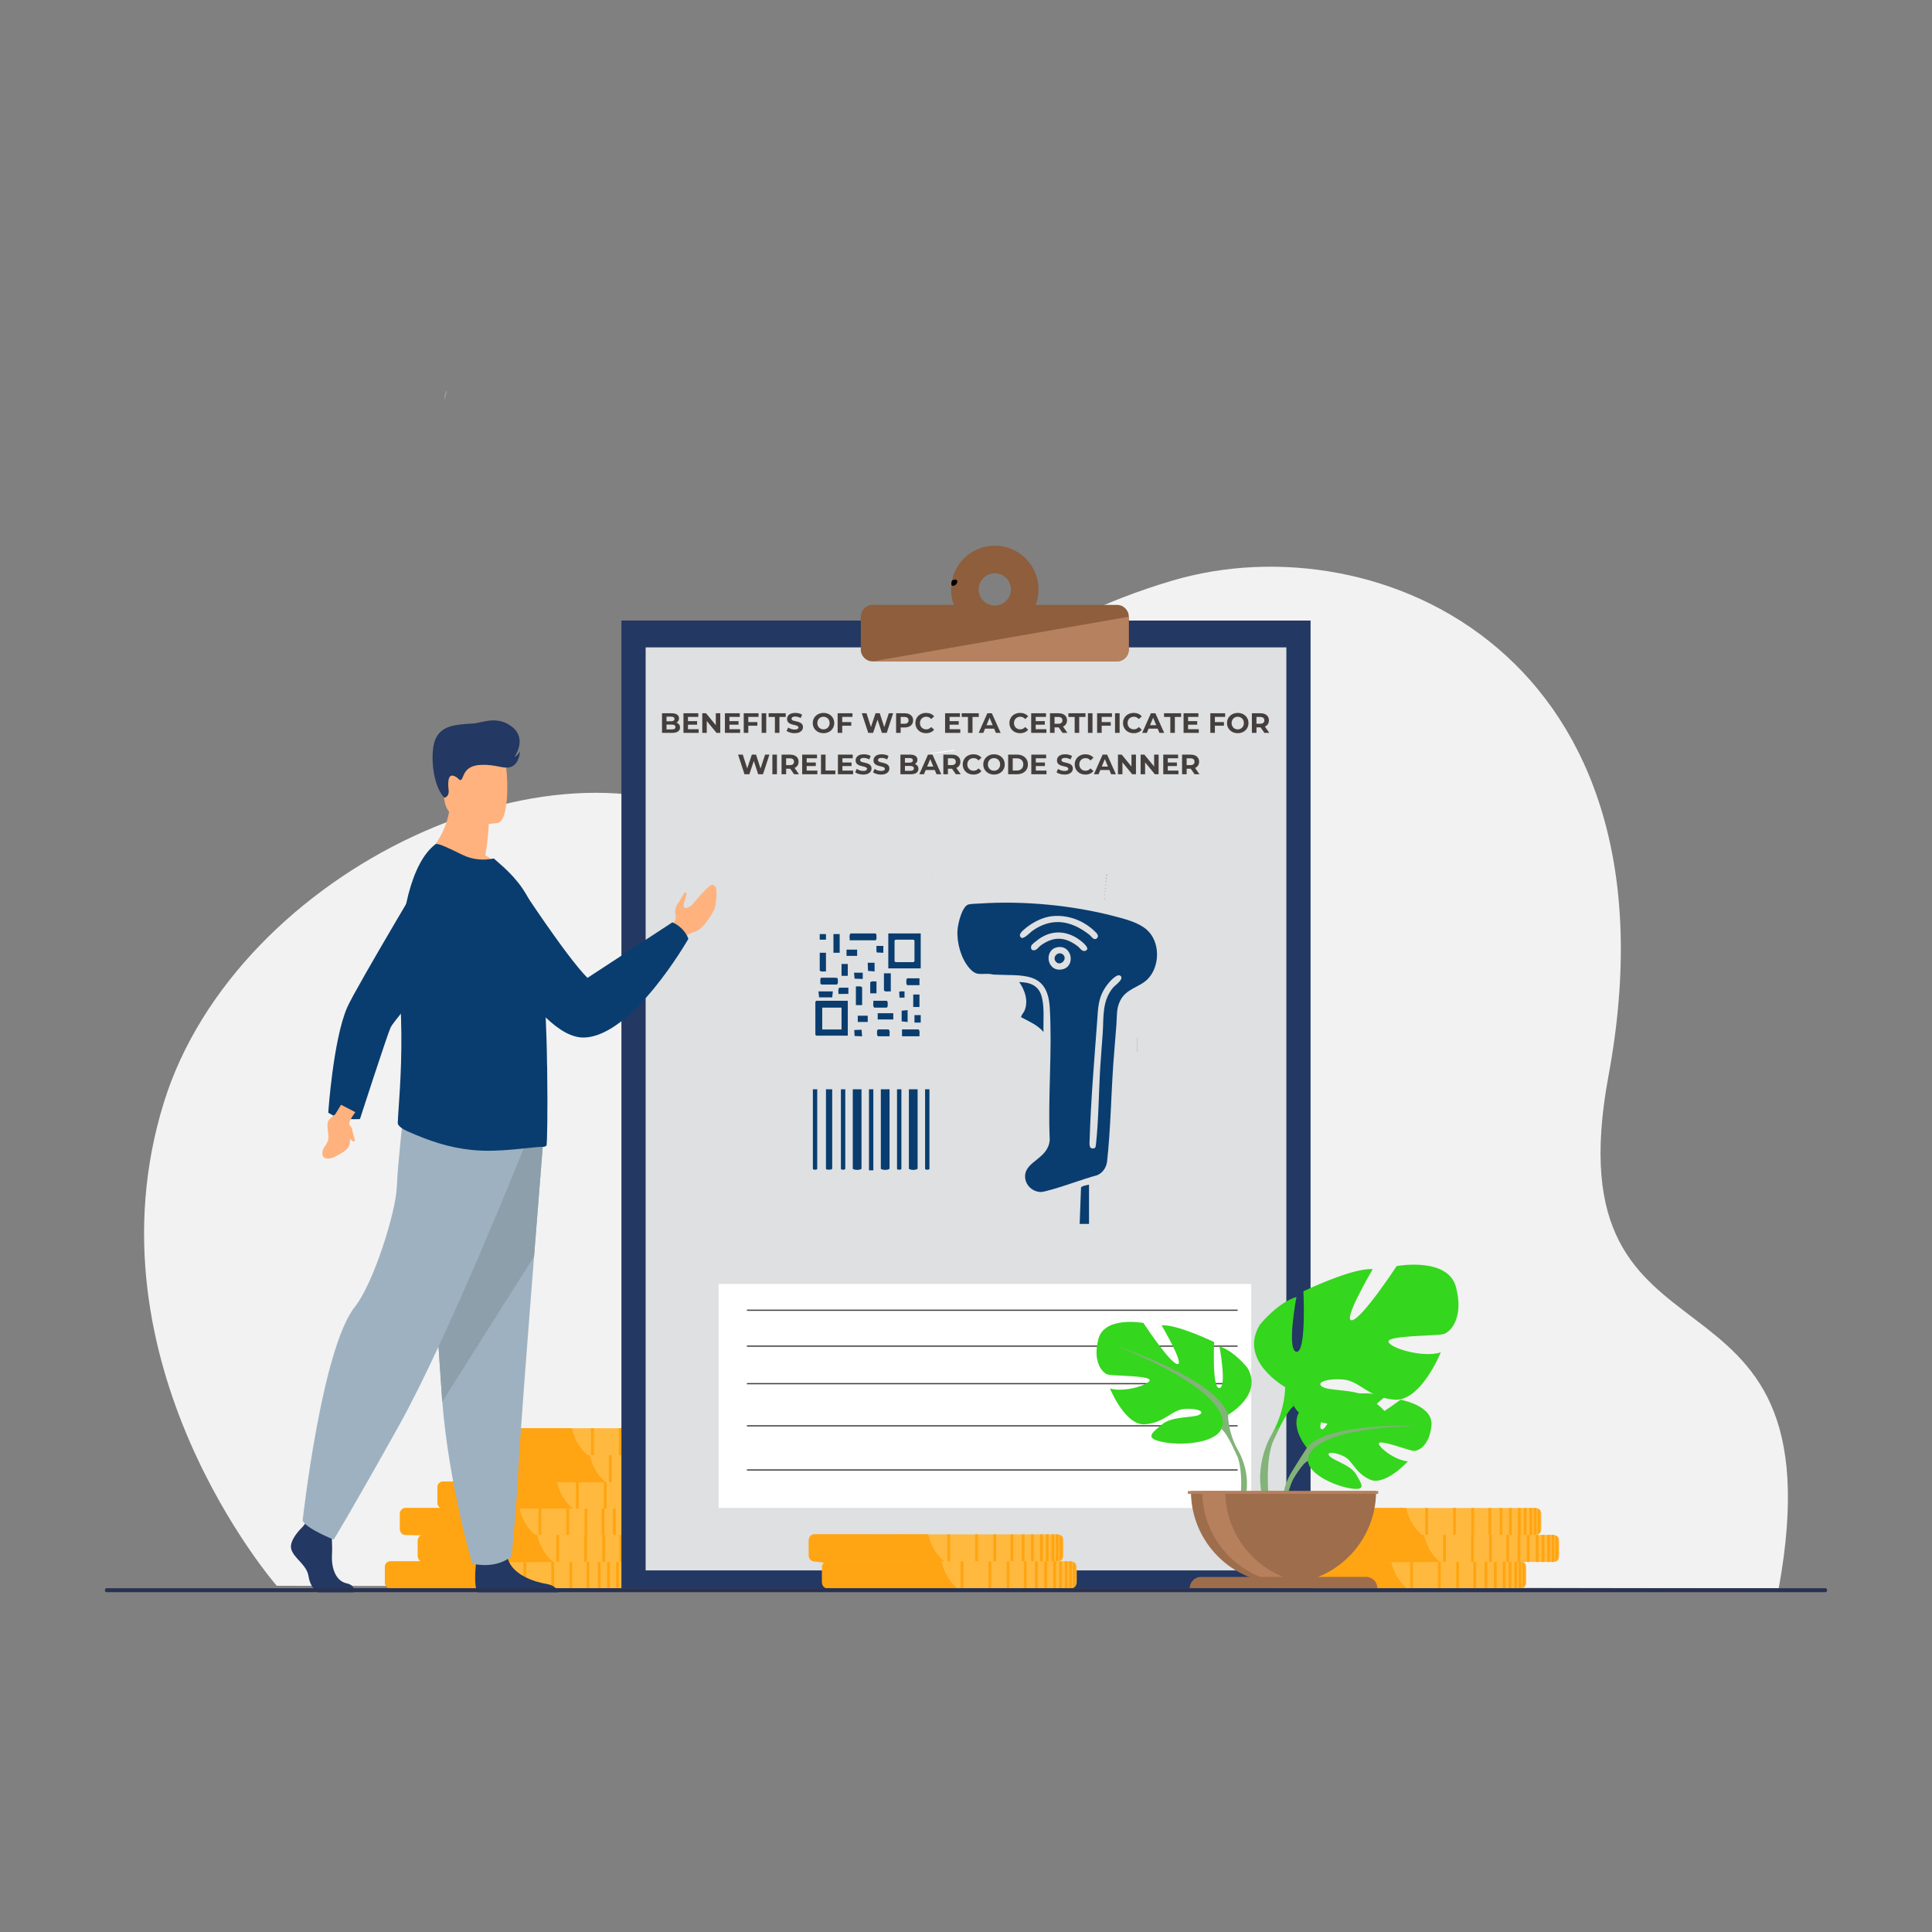 <?xml version="1.0" encoding="UTF-8"?>
<svg id="Layer_1" xmlns="http://www.w3.org/2000/svg" version="1.1" viewBox="0 0 2000 2000">
  <rect x="0" y="0" width="2000" height="2000" fill="#808080" stroke="none"/>
  <!-- Generator: Adobe Illustrator 29.7.1, SVG Export Plug-In . SVG Version: 2.1.1 Build 8)  -->
  <defs>
    <style>
      .st0 {
        fill: #ffb27d;
      }

      .st1 {
        fill: #ffb93e;
      }

      .st2 {
        fill: #dee0e2;
      }

      .st3 {
        fill: #9e6d4c;
      }

      .st4 {
        fill: #ffa412;
      }

      .st5 {
        fill: #283250;
      }

      .st6 {
        fill: #82b378;
      }

      .st7 {
        fill: #35d61e;
      }

      .st8 {
        fill: #8e5e3d;
      }

      .st9 {
        fill: #fff;
      }

      .st10 {
        fill: #b7805c;
      }

      .st11 {
        fill: #f2f2f2;
      }

      .st12 {
        fill: #8d9faa;
      }

      .st13 {
        fill: #9eb1c1;
      }

      .st14 {
        fill: #9da4a9;
      }

      .st15 {
        fill: #443f3d;
      }

      .st16 {
        fill: #093d6f;
      }

      .st17 {
        fill: #233862;
      }

      .st18 {
        fill: #b5815e;
      }
    </style>
  </defs>
  <path class="st11" d="M286.5,1641.61s-200.7-229.94-116.89-500.21c75.22-242.57,415.31-399.57,596.03-279.43,87.42,58.12,158.05-175.48,448.19-260.99,214.56-63.24,531.82,78.58,451.24,512.9-61.26,330.2,242.63,165.58,176.26,530.36l-1554.82-2.62Z"/>
  <path class="st1" d="M661.98,1622.36v15.78c0,1.26-.38,2.42-1.04,3.4-.69,1.02-1.69,1.83-2.86,2.28-.36.14-.73.25-1.11.31-.12.02-.24.04-.35.05-.09.01-.19.02-.28.03-.05,0-.09,0-.14,0-.1,0-.19,0-.29,0l-251.43-.04c-3.24,0-5.91-2.57-6.08-5.77,0-.1,0-.21,0-.31v-15.78c0-.1,0-.21,0-.31.16-3.2,2.84-5.77,6.08-5.77l251.43.04c.11,0,.21,0,.32,0,.26.01.5.04.75.09.38.07.76.17,1.11.31.18.07.36.15.53.24.11.05.21.11.31.17.01,0,.02.01.03.02.11.06.21.12.31.19.02.01.04.02.05.03.09.06.18.13.27.2.22.16.42.34.61.53.06.06.12.12.17.18.01,0,.02.02.03.03.04.04.07.07.1.11,0,0,.01.02.02.02.06.07.12.15.18.22.08.11.16.22.24.33.66.97,1.04,2.14,1.04,3.4Z"/>
  <path class="st4" d="M538.51,1644.21l-134.7-.02c-2.89,0-5.28-2.57-5.42-5.77,0-.1,0-.21,0-.31v-15.78c0-.1,0-.21,0-.31.15-3.2,2.53-5.77,5.42-5.77l118.16.02c.05.21.1.43.16.65,1.96,8.15,6.38,19.14,16.33,27.26.02.01.04.03.05.04Z"/>
  <rect class="st4" x="628.52" y="1616.28" width="2.86" height="27.95"/>
  <rect class="st4" x="618.85" y="1616.27" width="2.86" height="27.95"/>
  <rect class="st4" x="607.25" y="1616.27" width="2.86" height="27.95"/>
  <rect class="st4" x="589.47" y="1616.27" width="2.86" height="27.95"/>
  <rect class="st4" x="570.67" y="1616.27" width="2.86" height="27.95"/>
  <rect class="st4" x="541.85" y="1616.26" width="2.86" height="27.95"/>
  <rect class="st4" x="514.86" y="1616.26" width="2.86" height="27.95"/>
  <rect class="st4" x="490.76" y="1616.26" width="2.86" height="27.95"/>
  <rect class="st4" x="637.73" y="1616.28" width="2.86" height="27.95"/>
  <rect class="st4" x="643.81" y="1616.28" width="2.86" height="27.95"/>
  <rect class="st4" x="649.69" y="1616.28" width="2.86" height="27.95"/>
  <path class="st4" d="M656.97,1616.38v27.76c-.35.06-.71.1-1.08.1h-1.79v-27.95s1.79,0,1.79,0c.37,0,.72.03,1.07.1Z"/>
  <path class="st4" d="M660.93,1618.97v22.58c-.7,1.02-1.69,1.83-2.86,2.28v-27.13c1.17.45,2.17,1.25,2.86,2.28Z"/>
  <path class="st1" d="M677.6,1567.15v15.78c0,1.26-.39,2.42-1.05,3.4-.69,1.02-1.69,1.83-2.86,2.28-.36.14-.73.25-1.11.31-.12.02-.23.04-.35.05-.06,0-.13.01-.2.02-.06,0-.13,0-.2.01-.11,0-.22,6.1-.32,6.1l-251.43-6.13c-3.24,0-5.91-2.57-6.07-5.77,0-.1,0-.21,0-.31v-15.78c0-.1,0-.21,0-.31.17-3.2,2.84-5.77,6.08-5.77l251.43.04c.37,0,.72.03,1.07.1.38.07.76.17,1.11.31,1.17.45,2.16,1.26,2.85,2.28.66.97,1.04,2.14,1.04,3.4Z"/>
  <rect class="st4" x="644.15" y="1561.06" width="2.86" height="27.95"/>
  <rect class="st4" x="634.48" y="1561.06" width="2.86" height="27.95"/>
  <rect class="st4" x="622.88" y="1561.06" width="2.86" height="27.95"/>
  <rect class="st4" x="605.1" y="1561.06" width="2.86" height="27.95"/>
  <rect class="st4" x="586.29" y="1561.05" width="2.86" height="27.95"/>
  <rect class="st4" x="557.47" y="1561.05" width="2.86" height="27.95"/>
  <rect class="st4" x="530.48" y="1561.05" width="2.86" height="27.95"/>
  <rect class="st4" x="506.39" y="1561.04" width="2.86" height="27.95"/>
  <rect class="st4" x="653.35" y="1561.06" width="2.86" height="27.95"/>
  <rect class="st4" x="659.44" y="1561.06" width="2.86" height="27.95"/>
  <rect class="st4" x="665.31" y="1561.07" width="2.86" height="27.95"/>
  <path class="st4" d="M672.59,1561.16v27.76c-.35.07-.71.1-1.08.1h-1.79v-27.95h1.79c.37,0,.72.03,1.07.1Z"/>
  <path class="st4" d="M676.56,1563.75v22.58c-.7,1.02-1.69,1.83-2.86,2.28v-27.13c1.17.45,2.17,1.25,2.86,2.28Z"/>
  <path class="st1" d="M696.08,1595.06v15.78c0,1.26-.39,2.42-1.05,3.4-.69,1.02-1.69,1.83-2.86,2.28-.36.14-.73.24-1.11.31-.35.06-.71.1-1.07.1l-251.43-.04c-.98,0-1.9-.23-2.72-.65-1.83-.92-3.14-2.74-3.34-4.88,0-.08-.01-.16-.02-.25,0-.1,0-.21,0-.31v-15.79c0-.11,0-.21,0-.31.15-2.96,2.45-5.38,5.36-5.73.23-.03.47-.04.72-.04l251.43.04c.37,0,.72.03,1.07.1.38.07.76.17,1.11.31,1.17.45,2.16,1.25,2.86,2.28.66.97,1.04,2.14,1.04,3.4Z"/>
  <path class="st4" d="M572.62,1616.91l-134.7-.02c-.87,0-1.69-.23-2.43-.65-1.64-.92-2.8-2.75-2.98-4.88,0-.08-.01-.16-.02-.25,0-.1,0-.21,0-.31v-15.79c0-.11,0-.21,0-.31.14-2.96,2.19-5.38,4.78-5.73.21-.03.42-.04.64-.04l118.16.02s0,.03.01.04c1.84,8.01,6.07,19,15.75,27.26.25.22.51.43.77.65Z"/>
  <rect class="st4" x="662.63" y="1588.97" width="2.86" height="27.95"/>
  <rect class="st4" x="652.96" y="1588.97" width="2.86" height="27.95"/>
  <rect class="st4" x="641.36" y="1588.97" width="2.86" height="27.95"/>
  <rect class="st4" x="623.58" y="1588.97" width="2.86" height="27.95"/>
  <rect class="st4" x="604.77" y="1588.96" width="2.86" height="27.95"/>
  <rect class="st4" x="575.95" y="1588.96" width="2.86" height="27.95"/>
  <rect class="st4" x="548.96" y="1588.96" width="2.86" height="27.95"/>
  <rect class="st4" x="524.87" y="1588.95" width="2.86" height="27.95"/>
  <rect class="st4" x="671.84" y="1588.97" width="2.86" height="27.95"/>
  <rect class="st4" x="677.92" y="1588.97" width="2.86" height="27.95"/>
  <rect class="st4" x="683.79" y="1588.98" width="2.86" height="27.95"/>
  <path class="st4" d="M691.07,1589.07v27.76c-.35.06-.71.1-1.08.1h-1.79s0-27.95,0-27.95h1.79c.37,0,.72.03,1.07.1Z"/>
  <path class="st4" d="M695.04,1591.66v22.58c-.7,1.02-1.69,1.83-2.86,2.28v-27.13c1.17.45,2.17,1.25,2.86,2.28Z"/>
  <path class="st4" d="M554.13,1589l6.42,27.93-120.98-.04-1.72-27.91h-18.42c-2.89,0-5.28-2.57-5.42-5.77,0-.1,0-.21,0-.31v-15.78c0-.1,0-.21,0-.31.15-3.2,2.53-5.77,5.42-5.77l118.16.02c1.88,8.22,6.27,19.57,16.48,27.91.02.01.04.03.05.04Z"/>
  <path class="st1" d="M716.39,1539.8v15.78c0,1.26-.39,2.42-1.04,3.4-.69,1.02-1.69,1.83-2.86,2.28-.36.14-.73.25-1.11.31-.12.02-.24.04-.35.05-.09.01-.19.02-.28.03-.05,0-.09,0-.14.01-.1,0-.19,0-.3,0l-251.43-.04c-3.24,0-5.91-2.57-6.08-5.77,0-.1,0-.21,0-.31v-15.79c0-.1,0-.21.01-.31.16-3.2,2.84-5.77,6.08-5.77l251.43.04c.11,0,.21,0,.32,0,.26.01.5.04.75.09.38.07.76.17,1.11.31.18.07.36.15.53.24.11.05.21.11.31.17,0,0,.02.01.03.02.11.06.2.12.31.19.02.01.04.02.05.03.09.06.18.13.27.2.22.16.42.34.61.53.06.06.12.12.17.18.01.01.02.02.03.03.04.04.07.07.1.11,0,0,.01.02.02.02.06.07.12.15.18.22.08.11.16.22.24.33.66.97,1.04,2.14,1.04,3.4Z"/>
  <path class="st4" d="M592.92,1561.65l-134.7-.02c-2.89,0-5.28-2.57-5.42-5.77,0-.1,0-.21,0-.31v-15.79c0-.1,0-.21.01-.31.15-3.2,2.53-5.77,5.42-5.77l118.16.02c.05.21.1.43.16.65,1.96,8.15,6.38,19.14,16.33,27.26.02.01.04.03.05.04Z"/>
  <rect class="st4" x="682.94" y="1533.72" width="2.86" height="27.95"/>
  <rect class="st4" x="673.26" y="1533.72" width="2.86" height="27.95"/>
  <rect class="st4" x="661.66" y="1533.71" width="2.86" height="27.95"/>
  <rect class="st4" x="643.88" y="1533.71" width="2.86" height="27.95"/>
  <rect class="st4" x="625.08" y="1533.71" width="2.86" height="27.95"/>
  <rect class="st4" x="596.26" y="1533.7" width="2.86" height="27.95"/>
  <rect class="st4" x="569.27" y="1533.7" width="2.86" height="27.95"/>
  <rect class="st4" x="545.17" y="1533.7" width="2.86" height="27.95"/>
  <rect class="st4" x="692.14" y="1533.72" width="2.86" height="27.95"/>
  <rect class="st4" x="698.23" y="1533.72" width="2.86" height="27.95"/>
  <rect class="st4" x="704.1" y="1533.72" width="2.86" height="27.95"/>
  <path class="st4" d="M711.38,1533.82v27.76c-.35.06-.71.1-1.08.1h-1.79v-27.95s1.79,0,1.79,0c.37,0,.72.03,1.07.1Z"/>
  <path class="st4" d="M715.35,1536.41v22.58c-.7,1.02-1.69,1.83-2.86,2.28v-27.13c1.17.45,2.17,1.26,2.86,2.28Z"/>
  <path class="st1" d="M732.01,1484.59v15.78c0,1.26-.39,2.43-1.05,3.4-.69,1.02-1.69,1.83-2.86,2.28-.36.14-.73.24-1.11.31-.12.02-.23.04-.35.05-.06,0-.13.01-.2.02-.06,0-.13,0-.2.01-.11,0-.21,6.1-.32,6.1l-251.43-6.13c-3.24,0-5.91-2.57-6.08-5.77,0-.1,0-.21,0-.31v-15.79c0-.1,0-.21,0-.31.17-3.2,2.84-5.77,6.08-5.77l251.43.04c.37,0,.72.03,1.07.1.38.07.76.17,1.11.31,1.17.45,2.16,1.26,2.85,2.28.66.97,1.04,2.14,1.04,3.4Z"/>
  <rect class="st4" x="698.56" y="1478.5" width="2.86" height="27.95"/>
  <rect class="st4" x="688.89" y="1478.5" width="2.86" height="27.95"/>
  <rect class="st4" x="677.29" y="1478.5" width="2.86" height="27.95"/>
  <rect class="st4" x="659.51" y="1478.5" width="2.86" height="27.95"/>
  <rect class="st4" x="640.71" y="1478.49" width="2.86" height="27.95"/>
  <rect class="st4" x="611.88" y="1478.49" width="2.86" height="27.95"/>
  <rect class="st4" x="584.9" y="1478.49" width="2.86" height="27.95"/>
  <rect class="st4" x="560.8" y="1478.48" width="2.86" height="27.95"/>
  <rect class="st4" x="707.77" y="1478.5" width="2.86" height="27.95"/>
  <rect class="st4" x="713.85" y="1478.51" width="2.86" height="27.95"/>
  <rect class="st4" x="719.72" y="1478.51" width="2.86" height="27.95"/>
  <path class="st4" d="M727,1478.6v27.76c-.35.06-.71.1-1.08.1h-1.79v-27.95h1.79c.37,0,.72.03,1.07.1Z"/>
  <path class="st4" d="M730.97,1481.19v22.58c-.7,1.02-1.69,1.83-2.86,2.28v-27.13c1.17.45,2.17,1.25,2.86,2.28Z"/>
  <path class="st1" d="M750.49,1512.5v15.78c0,1.26-.39,2.43-1.05,3.4-.69,1.02-1.69,1.83-2.86,2.28-.36.14-.73.25-1.11.31-.35.06-.71.1-1.07.1l-251.43-.04c-.98,0-1.9-.23-2.72-.65-1.83-.92-3.14-2.74-3.34-4.88,0-.08-.01-.16-.02-.25,0-.1,0-.21,0-.31v-15.79c0-.1,0-.21,0-.31.15-2.96,2.45-5.38,5.36-5.73.23-.03.47-.04.72-.04l251.43.04c.37,0,.72.03,1.07.1.38.07.76.17,1.11.31,1.17.45,2.16,1.26,2.86,2.28.66.97,1.04,2.14,1.04,3.4Z"/>
  <path class="st4" d="M627.03,1534.35l-134.7-.02c-.87,0-1.69-.23-2.42-.65-1.64-.92-2.8-2.75-2.98-4.88,0-.08-.01-.16-.02-.25,0-.1,0-.21,0-.31v-15.79c0-.1,0-.21,0-.31.14-2.96,2.19-5.38,4.78-5.73.21-.03.42-.04.64-.04l118.16.02s0,.03.01.04c1.84,8.01,6.07,19,15.75,27.26.25.22.51.43.77.65Z"/>
  <rect class="st4" x="717.04" y="1506.41" width="2.86" height="27.95"/>
  <rect class="st4" x="707.37" y="1506.41" width="2.86" height="27.95"/>
  <rect class="st4" x="695.77" y="1506.41" width="2.86" height="27.95"/>
  <rect class="st4" x="677.99" y="1506.41" width="2.86" height="27.95"/>
  <rect class="st4" x="659.19" y="1506.4" width="2.86" height="27.95"/>
  <rect class="st4" x="630.36" y="1506.4" width="2.86" height="27.95"/>
  <rect class="st4" x="603.38" y="1506.4" width="2.86" height="27.95"/>
  <rect class="st4" x="579.28" y="1506.39" width="2.86" height="27.95"/>
  <rect class="st4" x="726.25" y="1506.41" width="2.86" height="27.95"/>
  <rect class="st4" x="732.33" y="1506.42" width="2.86" height="27.95"/>
  <rect class="st4" x="738.21" y="1506.42" width="2.86" height="27.95"/>
  <path class="st4" d="M745.48,1506.51v27.76c-.35.06-.71.1-1.08.1h-1.79s0-27.95,0-27.95h1.79c.37,0,.72.03,1.07.1Z"/>
  <path class="st4" d="M749.45,1509.1v22.58c-.7,1.02-1.69,1.83-2.86,2.28v-27.13c1.17.45,2.17,1.25,2.86,2.28Z"/>
  <path class="st4" d="M608.55,1506.44l6.42,27.93-120.98-.04-1.72-27.91h-18.42c-2.89,0-5.28-2.57-5.42-5.77,0-.1,0-.21,0-.31v-15.79c0-.1,0-.21,0-.31.15-3.2,2.53-5.77,5.43-5.77l118.16.02c1.88,8.22,6.27,19.57,16.48,27.91.02.01.04.03.05.04Z"/>
  <path class="st1" d="M1579.95,1622.36v15.78c0,1.26-.39,2.42-1.04,3.4-.69,1.02-1.69,1.83-2.86,2.28-.36.14-.73.25-1.11.31-.12.02-.24.04-.35.05-.09.01-.19.02-.28.03-.05,0-.09,0-.14,0-.1,0-.19,0-.3,0l-251.43-.04c-3.24,0-5.91-2.57-6.08-5.77,0-.1,0-.21,0-.31v-15.78c0-.1,0-.21,0-.31.16-3.2,2.84-5.77,6.08-5.77l251.43.04c.11,0,.21,0,.32,0,.26.01.5.04.75.09.38.07.76.17,1.11.31.18.07.36.15.53.24.11.05.21.11.31.17,0,0,.02.01.03.02.11.06.2.12.31.19.02.01.04.02.05.03.09.06.18.13.27.2.22.16.42.34.61.53.06.06.12.12.17.18.01,0,.02.02.03.03.04.04.07.07.11.11,0,0,.01.02.02.02.06.07.12.15.18.22.08.11.16.22.24.33.66.97,1.04,2.14,1.04,3.4Z"/>
  <path class="st4" d="M1456.48,1644.21l-134.7-.02c-2.89,0-5.28-2.57-5.42-5.77,0-.1,0-.21,0-.31v-15.78c0-.1,0-.21,0-.31.15-3.2,2.53-5.77,5.42-5.77l118.16.02c.05.21.1.43.16.65,1.96,8.15,6.38,19.14,16.33,27.26.02.01.04.03.05.04Z"/>
  <rect class="st4" x="1546.5" y="1616.28" width="2.86" height="27.95"/>
  <rect class="st4" x="1536.82" y="1616.27" width="2.86" height="27.95"/>
  <rect class="st4" x="1525.22" y="1616.27" width="2.86" height="27.95"/>
  <rect class="st4" x="1507.44" y="1616.27" width="2.86" height="27.95"/>
  <rect class="st4" x="1488.64" y="1616.27" width="2.86" height="27.95"/>
  <rect class="st4" x="1459.82" y="1616.26" width="2.86" height="27.95"/>
  <rect class="st4" x="1432.83" y="1616.26" width="2.86" height="27.95"/>
  <rect class="st4" x="1408.73" y="1616.26" width="2.86" height="27.95"/>
  <rect class="st4" x="1555.7" y="1616.28" width="2.86" height="27.95"/>
  <rect class="st4" x="1561.79" y="1616.28" width="2.86" height="27.95"/>
  <rect class="st4" x="1567.66" y="1616.28" width="2.86" height="27.95"/>
  <path class="st4" d="M1574.94,1616.38v27.76c-.35.06-.71.1-1.08.1h-1.78v-27.95s1.79,0,1.79,0c.37,0,.72.03,1.07.1Z"/>
  <path class="st4" d="M1578.91,1618.97v22.58c-.7,1.02-1.69,1.83-2.86,2.28v-27.13c1.17.45,2.17,1.25,2.86,2.28Z"/>
  <path class="st1" d="M1595.57,1567.15v15.78c0,1.26-.39,2.42-1.05,3.4-.69,1.02-1.69,1.83-2.86,2.28-.36.14-.73.25-1.11.31-.12.02-.23.04-.35.05-.06,0-.13.01-.2.02-.06,0-.13,0-.2.01-.11,0-.21,6.1-.32,6.1l-251.42-6.13c-3.24,0-5.91-2.57-6.08-5.77,0-.1,0-.21,0-.31v-15.78c0-.1,0-.21,0-.31.17-3.2,2.84-5.77,6.08-5.77l251.43.04c.37,0,.72.03,1.07.1.38.07.76.17,1.11.31,1.17.45,2.16,1.26,2.85,2.28.66.97,1.04,2.14,1.04,3.4Z"/>
  <rect class="st4" x="1562.12" y="1561.06" width="2.86" height="27.95"/>
  <rect class="st4" x="1552.45" y="1561.06" width="2.86" height="27.95"/>
  <rect class="st4" x="1540.85" y="1561.06" width="2.86" height="27.95"/>
  <rect class="st4" x="1523.07" y="1561.06" width="2.86" height="27.95"/>
  <rect class="st4" x="1504.27" y="1561.05" width="2.86" height="27.95"/>
  <rect class="st4" x="1475.44" y="1561.05" width="2.86" height="27.95"/>
  <rect class="st4" x="1448.45" y="1561.05" width="2.86" height="27.95"/>
  <rect class="st4" x="1424.36" y="1561.04" width="2.86" height="27.95"/>
  <rect class="st4" x="1571.33" y="1561.06" width="2.86" height="27.95"/>
  <rect class="st4" x="1577.41" y="1561.06" width="2.86" height="27.95"/>
  <rect class="st4" x="1583.28" y="1561.07" width="2.86" height="27.95"/>
  <path class="st4" d="M1590.56,1561.16v27.76c-.35.07-.71.1-1.08.1h-1.78v-27.95h1.79c.37,0,.72.03,1.07.1Z"/>
  <path class="st4" d="M1594.53,1563.75v22.58c-.7,1.02-1.69,1.83-2.86,2.28v-27.13c1.17.45,2.17,1.25,2.86,2.28Z"/>
  <path class="st1" d="M1614.05,1595.06v15.78c0,1.26-.39,2.42-1.05,3.4-.69,1.02-1.69,1.83-2.86,2.28-.36.14-.73.24-1.11.31-.35.06-.71.1-1.07.1l-251.43-.04c-.98,0-1.9-.23-2.72-.65-1.83-.92-3.14-2.74-3.34-4.88,0-.08-.01-.16-.02-.25,0-.1,0-.21,0-.31v-15.79c0-.11,0-.21,0-.31.15-2.96,2.45-5.38,5.36-5.73.24-.03.47-.04.72-.04l251.43.04c.37,0,.72.03,1.07.1.38.07.76.17,1.11.31,1.17.45,2.16,1.25,2.86,2.28.66.97,1.04,2.14,1.04,3.4Z"/>
  <path class="st4" d="M1490.59,1616.91l-134.7-.02c-.87,0-1.69-.23-2.43-.65-1.64-.92-2.8-2.75-2.98-4.88,0-.08-.01-.16-.02-.25,0-.1,0-.21,0-.31v-15.79c0-.11,0-.21,0-.31.14-2.96,2.19-5.38,4.78-5.73.21-.03.42-.04.64-.04l118.16.02s0,.03.01.04c1.84,8.01,6.07,19,15.75,27.26.25.22.51.43.77.65Z"/>
  <rect class="st4" x="1580.6" y="1588.97" width="2.86" height="27.95"/>
  <rect class="st4" x="1570.93" y="1588.97" width="2.86" height="27.95"/>
  <rect class="st4" x="1559.33" y="1588.97" width="2.86" height="27.95"/>
  <rect class="st4" x="1541.55" y="1588.97" width="2.86" height="27.95"/>
  <rect class="st4" x="1522.75" y="1588.96" width="2.86" height="27.95"/>
  <rect class="st4" x="1493.92" y="1588.96" width="2.86" height="27.95"/>
  <rect class="st4" x="1466.94" y="1588.96" width="2.86" height="27.95"/>
  <rect class="st4" x="1442.84" y="1588.95" width="2.86" height="27.95"/>
  <rect class="st4" x="1589.81" y="1588.97" width="2.86" height="27.95"/>
  <rect class="st4" x="1595.89" y="1588.97" width="2.86" height="27.95"/>
  <rect class="st4" x="1601.76" y="1588.98" width="2.86" height="27.95"/>
  <path class="st4" d="M1609.04,1589.07v27.76c-.35.06-.71.1-1.08.1h-1.79s0-27.95,0-27.95h1.79c.37,0,.72.03,1.07.1Z"/>
  <path class="st4" d="M1613.01,1591.66v22.58c-.7,1.02-1.69,1.83-2.86,2.28v-27.13c1.17.45,2.17,1.25,2.86,2.28Z"/>
  <path class="st4" d="M1472.11,1589l6.42,27.93-120.98-.04-1.72-27.91h-18.42c-2.89,0-5.28-2.57-5.42-5.77,0-.1,0-.21,0-.31v-15.78c0-.1,0-.21,0-.31.15-3.2,2.53-5.77,5.43-5.77l118.16.02c1.88,8.22,6.27,19.57,16.48,27.91.02.01.04.03.05.04Z"/>
  <rect class="st17" x="643.3" y="642.41" width="713.4" height="1001.82"/>
  <rect class="st2" x="668.37" y="670.15" width="663.27" height="955.53"/>
  <rect class="st9" x="743.93" y="1329.13" width="551.37" height="231.89"/>
  <rect class="st15" x="773.21" y="1392.88" width="507.97" height="1.27"/>
  <rect class="st15" x="773.21" y="1431.73" width="507.97" height="1.27"/>
  <rect class="st15" x="773.21" y="1475.36" width="507.97" height="1.27"/>
  <rect class="st15" x="773.21" y="1521.06" width="507.97" height="1.27"/>
  <path class="st8" d="M1156.26,626.17h-84.12c1.89-4.98,2.92-10.38,2.92-16.02,0-25-20.26-45.26-45.26-45.26s-45.26,20.26-45.26,45.26c0,5.64,1.04,11.04,2.93,16.02h-84.12c-6.77,0-12.26,5.49-12.26,12.26v33.98c0,6.77,5.49,12.26,12.26,12.26h252.91c6.77,0,12.26-5.49,12.26-12.26v-33.98c0-6.77-5.49-12.26-12.26-12.26ZM1029.8,626.87c-9.23,0-16.71-7.48-16.71-16.71s7.48-16.71,16.71-16.71,16.71,7.48,16.71,16.71-7.48,16.71-16.71,16.71Z"/>
  <path class="st18" d="M903.35,684.66h252.91c6.77,0,12.26-5.49,12.26-12.26v-33.98l-265.17,46.24Z"/>
  <path class="st7" d="M1352.87,1498.79s-23.34-27.23-1.44-44.52c0,0,16-9.68,29.04-8.9,0,0-18.48,30.99-12.5,34.07,5.98,3.08,18.1-36.01,18.1-36.01,0,0,36.4-3.53,48.11,2.1,0,0-31.12,25.46-24.56,26.98,6.55,1.52,40.16-23.48,40.16-23.48,0,0,33.88,5.77,32.07,26.43-1.81,20.67-13.48,27.05-18.61,26.5-5.13-.55-35.14-12.01-35.79-7.8-.65,4.2,17.41,17.94,30.06,18.58,0,0-23.88,26.34-39.76,18.74-15.87-7.6-17.23-19.65-27.12-24.17-9.9-4.52-18.34-4.51-14.26.1,4.09,4.61,21.99,9.09,27.65,19.1,5.66,10.01,10.73,16.76-5.69,14.29-16.42-2.47-43.12-14.49-44.29-28.25l-1.17-13.76Z"/>
  <path class="st6" d="M1465.2,1476.02s-92.01-3.55-112.33,22.77c0,0-11.87,18.08-17.94,28.97l2.99,4.89s10.81-19.29,16.51-20.31c0,0-9.32-32.39,110.76-36.32Z"/>
  <path class="st6" d="M1349.32,1510.42s-19.75,14.61-21.12,40.7l3.58.32s6.31-26.98,17.71-37.54c11.4-10.55-.17-3.49-.17-3.49Z"/>
  <path class="st7" d="M1271.28,1464.55s37.12-20.79,19.8-49c0,0-13.86-17.32-28.71-21.78,0,0,7.92,42.07,0,43.06-7.92.99-5.45-47.52-5.45-47.52,0,0-39.1-18.81-54.44-17.32,0,0,24.25,41.08,16.33,40.09-7.92-.99-35.14-42.57-35.14-42.57,0,0-40.09-7.42-46.53,16.33-6.43,23.76,3.96,35.64,9.9,37.12,5.94,1.49,44.05.99,43.06,5.94-.99,4.95-26.73,12.87-41.08,8.41,0,0,15.84,39.1,36.63,37.12,20.79-1.98,27.22-14.85,40.09-15.84,12.87-.99,22.27,2.47,15.84,5.94-6.43,3.46-28.21,1.14-38.61,9.97-10.39,8.84-18.81,14.28.49,18.24,19.3,3.96,53.95,1.49,60.88-13.36l6.93-14.85Z"/>
  <path class="st6" d="M1155.46,1393.28s103.94,33.66,115.82,71.27c0,0-.5,16.83,9.9,36.13v7.43s-10.89-25.24-16.83-28.71c0,0,23.26-32.67-108.89-86.12Z"/>
  <path class="st6" d="M1281.18,1500.68s16.03,24.34,6.89,53.97l-4.12-1.11s4-32.64-4.38-49.05c-8.39-16.42,1.62-3.81,1.62-3.81Z"/>
  <path class="st7" d="M1330.34,1435.88s-48.93-27.4-26.1-64.59c0,0,18.27-22.83,37.84-28.71,0,0-10.44,55.46,0,56.76,10.44,1.31,7.18-62.63,7.18-62.63,0,0,51.54-24.79,71.77-22.83,0,0-31.97,54.15-21.53,52.85,10.44-1.3,46.32-56.11,46.32-56.11,0,0,52.85-9.79,61.33,21.53,8.48,31.32-5.22,46.98-13.05,48.93-7.83,1.96-58.07,1.31-56.76,7.83,1.31,6.52,35.23,16.96,54.15,11.09,0,0-20.88,51.54-48.28,48.93-27.4-2.61-35.89-19.57-52.85-20.88-16.96-1.3-29.36,3.26-20.88,7.83,8.48,4.57,37.19,1.5,50.89,13.14,13.7,11.65,24.79,18.83-.65,24.05-25.45,5.22-71.12,1.96-80.25-17.62l-9.13-19.57Z"/>
  <path class="st7" d="M1483.01,1341.93s-137.01,44.37-152.67,93.95c0,0,.65,22.18-13.05,47.63v9.79s14.35-33.27,22.18-37.84c0,0-30.66-43.06,143.54-113.53Z"/>
  <path class="st6" d="M1317.29,1483.51s-21.13,32.09-9.08,71.14l5.44-1.46s-5.28-43.02,5.78-64.66c11.05-21.64-2.13-5.03-2.13-5.03Z"/>
  <path class="st3" d="M1328.69,1639.35c52.94,0,95.85-42.92,95.85-95.85h-191.71c0,52.94,42.92,95.85,95.85,95.85Z"/>
  <path class="st10" d="M1352.28,1638.62c-3.9.49-7.87.73-11.91.73-52.94,0-95.85-42.92-95.85-95.85h23.81c0,48.91,36.63,89.26,83.94,95.12Z"/>
  <path class="st3" d="M1425.87,1644.23h-194.35c0-6.53,5.3-11.83,11.83-11.83h170.7c6.53,0,11.83,5.29,11.83,11.83h0Z"/>
  <rect class="st10" x="1229.69" y="1543.5" width="197.04" height="2.94"/>
  <path class="st16" d="M352.84,1157.35c9.49,1.85,19.77,1.1,19.77,1.1,0,0,28.16-86.99,31.79-94.94,3.62-7.95,83.65-102.01,83.65-102.01l-33.34-83.43s-86.55,144.58-95.34,164.89c-14.52,33.57-19.56,108.84-19.56,108.84,0,0,5.59,4.09,13.04,5.54Z"/>
  <path class="st0" d="M515.31,851.96s-50.46,8.38-55.2-23.12c-4.74-31.51-14.44-51.64,17.58-58.33,32.02-6.68,40.1,4.39,44.24,14.53,4.14,10.13,6.39,63.93-6.62,66.92Z"/>
  <path class="st0" d="M739.49,941.21c-4.85,9.78-12.64,20.91-19.84,23.13-8.15,2.51-11.9,6.88-11.9,6.88l-5.92-4.32-7.07-5.16s.26-.82.78-2.14c.5-1.32,1.27-3.15,2.25-5.16,0,0,2.62-2.73,1.6-6.61-1.03-3.87-.14-9.6,2.64-12.86,2.78-3.26,6.02-11.66,7.44-11.25,3.46.97-3.04,12.31-1.76,14.67,1.15,2.14,2.93,1.63,3.26,1.51.02-.01.04-.02.06-.03,10.33-3.31,24.76-25.47,29.73-21.76,1.86,1.39.8,18.93-1.27,23.1Z"/>
  <path class="st16" d="M538.28,916.81s48.18,73.81,69.86,95.5l87.9-57.5s11.97,4.49,16.56,17.06c0,0-57.42,100.85-107.95,102.18-50.52,1.32-113.14-132.05-113.14-132.05l46.77-25.18Z"/>
  <path class="st17" d="M365.95,1648.37h-36.58c-4.6-2.5-8.71-8.22-10-16.76-1.79-11.78-14.99-18.21-17.85-27.85-2.85-9.63,11.78-23.2,11.78-23.2l2.45-3.16,2.55-3.28,24.28,5.72s.6,5.78.97,13.15c.26,5.31.4,11.45.11,16.84-.71,12.85,3.59,26.69,15.01,29.19,8.44,1.85,8.07,6.85,7.29,9.34Z"/>
  <path class="st17" d="M578.23,1648.37h-83.65c-4.02-4.91-2.54-23.03-1.93-28.94.13-1.19.21-1.89.21-1.89,0,0,28.56-22.85,32.49-5.35.12.55.26,1.08.42,1.61,4.94,16.36,27.11,23.8,39.92,25.87,8.32,1.35,11.4,5.68,12.54,8.69Z"/>
  <path class="st13" d="M562.29,1181.46s-4.34,54.11-9.43,119.16c-6.93,88.36-15.26,196.9-16.08,217.46-1.43,35.7-7.14,92.82-7.14,92.82,0,0-13.56,13.57-40.7,7.85,0,0-24.18-81.53-31.09-167.79-.11-1.41-.21-2.84-.32-4.26-6.43-87.82-16.42-272.73-16.42-272.73l121.19,7.5Z"/>
  <path class="st12" d="M562.29,1181.46s-4.34,54.11-9.43,119.16l-95.01,150.34c-.11-1.41-.21-2.84-.32-4.26-6.43-87.82-16.42-272.73-16.42-272.73l121.19,7.5Z"/>
  <path class="st13" d="M542.48,1187.89s-78.18,195.98-129.58,288.08c-51.41,92.1-67.47,117.8-67.47,117.8,0,0-29.45-11.78-32.13-19.81,0,0,19.66-177.8,54.08-221.15,19.45-24.49,42.3-97.99,43.37-123.69,1.07-25.7,6.96-76.57,6.96-76.57l124.76,35.34Z"/>
  <path class="st0" d="M523.02,902.19c-30.55,9.64-83.41-16.38-83.41-16.38,0,0,28.17-21.14,26.69-65.09l23.62,19.04,16.05,12.93s-.07,7.62-1.82,20.98c-.46,3.51-1.04,7.43-1.77,11.71,13.11,7.2,20.64,16.81,20.64,16.81Z"/>
  <path class="st16" d="M565.66,1185.97c-.92.76-1.99,1.22-3.21,1.22-11.47-.16-44.93,6.22-73.23,3.31-23.86-2.29-44.98-9.36-67.67-19.53-3.01-1.35-9.94-5.05-9.79-8.42.1-3.69.47-9.03.93-15.77,1.61-23.41,4.4-63.68,1.68-110.14-.49-8.65-.75-17.23-.78-25.68-.23-62.96,12.25-118.34,37.34-137.09,2.14-1.54,15.3,4.89,27.39,10.86,11.17,5.51,22.34,6.12,32.89,3.98l10.55,9.33c12.85,11.93,26.93,28.15,33.04,52.78,5.21,20.96,8.26,58.75,9.94,97.91.76,17.75,1.38,35.65,1.54,52.63v.61c.15,1.68.15,3.52.15,5.21.62,43.6,0,78.17-.77,78.78Z"/>
  <path class="st17" d="M460.07,825.81s5.18-.87,4.34-8c-.84-7.13-.83-16.46,4.97-14.72,5.8,1.74,6.09,6.38,8.47,3.67,2.38-2.71,2.43-14.13,19.68-14.93,17.25-.8,24.27,5.21,32.29,1.68,8.02-3.53,8.45-15.67,8.45-15.67,0,0-2.28,4.34-5.73,5.72,0,0,13.39-18.31-2.11-30.86-15.5-12.56-31.3-4.34-40.27-3.79-19.76,1.2-32.53,2.38-38.98,15.37-6.46,12.99-3.79,49.04,8.89,61.54Z"/>
  <path class="st0" d="M361.6,1164.17c.03-.6.07-1.22.11-1.85.23-3.14,6.13-11,6.13-11l-14.79-7.68-5.86,9.68c-8.85,7.04-9.01,7.16-7.4,20.64,1.4,11.68-6.25,11.82-6.06,20.17.18,8.34,10.93,4.24,10.93,4.24,16.66-7.82,18.04-11.76,17.53-19.69,1.58,2.24,3.35,3.55,4.85,2.57,1.32-.86-1.32-4.28-2.47-12.19-.17-1.18-1.57-3.16-2.98-4.9Z"/>
  <path class="st0" d="M741.6,928.7s.79-12.83-4.26-12.83-30.8,33.24-30.8,33.24l2.05,7.16,33.01-27.57Z"/>
  <path class="st1" d="M1100.83,1594.45v15.78c0,1.26-.38,2.42-1.04,3.4-.69,1.02-1.69,1.83-2.86,2.28-.35.14-.73.24-1.11.31-.12.02-.24.04-.35.05-.09.01-.19.02-.28.03-.05,0-.09,0-.14.01-.1,0-.19,6.09-.29,6.09l-251.43-6.12c-3.24,0-5.91-2.57-6.08-5.77,0-.1,0-.21,0-.31v-15.79c0-.1,0-.21.01-.31.16-3.2,2.84-5.77,6.08-5.77l251.42.04c.11,0,.21,0,.32,0,.26.01.5.04.75.09.38.07.76.17,1.11.31.18.07.36.15.53.24.11.05.21.11.31.17.01,0,.02.01.03.02.11.06.2.12.31.19.02.01.04.02.05.03.09.06.18.13.27.2.22.16.42.34.61.53.06.06.12.12.17.18.01.01.02.02.03.03.04.04.07.07.1.11,0,0,.01.02.02.02.06.07.12.15.18.22.08.11.16.22.24.33.66.97,1.04,2.14,1.04,3.4Z"/>
  <path class="st4" d="M977.36,1616.3l-12.69,17.22-122-17.25c-2.89,0-5.28-2.57-5.42-5.77,0-.1,0-.21,0-.31v-15.79c0-.1,0-.21.01-.31.15-3.2,2.53-5.77,5.42-5.77l118.16.02c.05.21.1.43.16.65,1.96,8.15,6.38,19.14,16.33,27.26.02.01.04.03.05.04Z"/>
  <rect class="st4" x="1067.38" y="1588.36" width="2.86" height="27.95"/>
  <rect class="st4" x="1057.71" y="1588.36" width="2.86" height="27.95"/>
  <rect class="st4" x="1046.11" y="1588.36" width="2.86" height="27.95"/>
  <rect class="st4" x="1028.33" y="1588.36" width="2.86" height="27.95"/>
  <rect class="st4" x="1009.52" y="1588.35" width="2.86" height="27.95"/>
  <rect class="st4" x="980.7" y="1588.35" width="2.86" height="27.95"/>
  <rect class="st4" x="953.71" y="1588.35" width="2.86" height="27.95"/>
  <rect class="st4" x="929.62" y="1588.34" width="2.86" height="27.95"/>
  <rect class="st4" x="1076.59" y="1588.36" width="2.86" height="27.95"/>
  <rect class="st4" x="1082.67" y="1588.37" width="2.86" height="27.95"/>
  <rect class="st4" x="1088.54" y="1588.37" width="2.86" height="27.95"/>
  <path class="st4" d="M1095.82,1588.46v27.76c-.35.06-.71.1-1.08.1h-1.79v-27.95s1.79,0,1.79,0c.37,0,.72.03,1.07.1Z"/>
  <path class="st4" d="M1099.79,1591.05v22.58c-.7,1.02-1.69,1.83-2.86,2.28v-27.13c1.17.45,2.17,1.26,2.86,2.28Z"/>
  <path class="st1" d="M1114.58,1622.36v15.78c0,1.26-.39,2.42-1.04,3.4-.69,1.02-1.69,1.83-2.86,2.28-.36.14-.73.24-1.11.31-.35.06-.71.1-1.07.1l-251.43-.04c-3.24,0-5.91-2.57-6.08-5.77,0-.1,0-.21,0-.31v-15.78c0-.1,0-.21,0-.31.15-2.96,2.45-5.38,5.36-5.73.24-.03.48-.04.72-.04l251.42.04c.37,0,.72.03,1.07.1.38.07.76.17,1.11.31,1.17.45,2.16,1.25,2.85,2.28.66.97,1.04,2.14,1.04,3.4Z"/>
  <path class="st4" d="M991.11,1644.21l-134.7-.02c-2.89,0-5.28-2.57-5.42-5.77,0-.1,0-.21,0-.31v-15.78c0-.1,0-.21,0-.31.14-2.96,2.19-5.38,4.78-5.73.21-.03.42-.04.64-.04l118.16.02s0,.03,0,.04c1.89,8.23,6.29,19.58,16.53,27.91Z"/>
  <rect class="st4" x="1081.13" y="1616.27" width="2.86" height="27.95"/>
  <rect class="st4" x="1071.45" y="1616.27" width="2.86" height="27.95"/>
  <rect class="st4" x="1059.86" y="1616.27" width="2.86" height="27.95"/>
  <rect class="st4" x="1042.08" y="1616.27" width="2.86" height="27.95"/>
  <rect class="st4" x="1023.27" y="1616.27" width="2.86" height="27.95"/>
  <rect class="st4" x="994.45" y="1616.26" width="2.86" height="27.95"/>
  <rect class="st4" x="967.46" y="1616.26" width="2.86" height="27.95"/>
  <rect class="st4" x="943.37" y="1616.25" width="2.86" height="27.95"/>
  <rect class="st4" x="1090.34" y="1616.28" width="2.86" height="27.95"/>
  <rect class="st4" x="1096.42" y="1616.28" width="2.86" height="27.95"/>
  <rect class="st4" x="1102.29" y="1616.28" width="2.86" height="27.95"/>
  <path class="st4" d="M1109.57,1616.38v27.76c-.35.06-.71.1-1.08.1h-1.79v-27.95s1.79,0,1.79,0c.37,0,.72.03,1.07.1Z"/>
  <path class="st4" d="M1113.54,1618.97v22.58c-.7,1.02-1.69,1.83-2.86,2.28v-27.13c1.17.45,2.17,1.25,2.86,2.28Z"/>
  <path class="st5" d="M110.18,1648.22h1779.64c.87,0,1.59-.92,1.59-2.05h0c0-1.13-.71-2.05-1.59-2.05H110.18c-.87,0-1.59.92-1.59,2.05h0c0,1.13.71,2.05,1.59,2.05Z"/>
  <g>
    <path class="st15" d="M685.32,758.66v-20.31h9.93c2.55,0,4.47.48,5.76,1.45,1.29.97,1.93,2.24,1.93,3.83,0,1.06-.26,1.99-.78,2.77-.52.78-1.24,1.39-2.16,1.81-.92.43-1.96.64-3.12.64l.55-1.22c1.28,0,2.4.21,3.38.64.98.43,1.75,1.04,2.31,1.86.56.81.84,1.81.84,2.99,0,1.74-.69,3.1-2.06,4.08-1.37.98-3.4,1.47-6.07,1.47h-10.51ZM689.99,755.12h5.51c1.2,0,2.12-.2,2.76-.61s.96-1.03.96-1.89-.32-1.51-.96-1.92-1.56-.61-2.76-.61h-5.86v-3.42h5.02c1.14,0,2.02-.2,2.63-.59s.91-1,.91-1.81-.3-1.41-.91-1.8c-.61-.39-1.49-.58-2.63-.58h-4.67v13.23Z"/>
    <path class="st15" d="M712.19,754.89h11.06v3.77h-15.73v-20.31h15.35v3.77h-10.68v12.77ZM711.84,746.5h9.78v3.69h-9.78v-3.69Z"/>
    <path class="st15" d="M726.99,758.66v-20.31h3.89l11.99,14.63h-1.89v-14.63h4.64v20.31h-3.89l-11.99-14.63h1.89v14.63h-4.64Z"/>
    <path class="st15" d="M755.11,754.89h11.06v3.77h-15.73v-20.31h15.35v3.77h-10.68v12.77ZM754.76,746.5h9.78v3.69h-9.78v-3.69Z"/>
    <path class="st15" d="M774.64,758.66h-4.73v-20.31h15.35v3.77h-10.62v16.54ZM774.27,747.49h9.75v3.77h-9.75v-3.77Z"/>
    <path class="st15" d="M788.46,758.66v-20.31h4.73v20.31h-4.73Z"/>
    <path class="st15" d="M802.18,758.66v-16.48h-6.5v-3.83h17.7v3.83h-6.5v16.48h-4.7Z"/>
    <path class="st15" d="M822.61,759.01c-1.62,0-3.19-.22-4.69-.65-1.5-.44-2.7-1-3.61-1.7l1.6-3.54c.85.62,1.88,1.13,3.08,1.52,1.2.4,2.41.6,3.63.6.93,0,1.68-.1,2.25-.29s.99-.45,1.26-.77c.27-.32.41-.69.41-1.12,0-.54-.21-.97-.64-1.29-.43-.32-.99-.58-1.7-.78-.71-.2-1.48-.4-2.31-.58-.83-.18-1.67-.41-2.51-.67-.84-.26-1.62-.61-2.32-1.04-.71-.44-1.27-1.01-1.68-1.71-.42-.71-.62-1.59-.62-2.66,0-1.16.31-2.22.93-3.18.62-.96,1.56-1.72,2.83-2.29,1.27-.57,2.86-.86,4.77-.86,1.28,0,2.54.16,3.79.46,1.25.31,2.34.75,3.26,1.33l-1.48,3.54c-.91-.52-1.85-.91-2.81-1.18-.97-.26-1.9-.39-2.79-.39s-1.67.1-2.23.3c-.56.2-.97.48-1.23.83-.26.35-.39.74-.39,1.16,0,.54.21.98.64,1.31.43.33.99.59,1.68.77.7.18,1.47.37,2.32.55.85.18,1.69.41,2.53.68.83.27,1.6.61,2.29,1.03.7.42,1.26.98,1.7,1.68.43.71.65,1.58.65,2.63,0,1.14-.31,2.19-.94,3.13-.63.95-1.58,1.71-2.86,2.29-1.28.58-2.87.87-4.79.87Z"/>
    <path class="st15" d="M852.5,759.01c-1.61,0-3.09-.26-4.44-.78-1.35-.52-2.54-1.26-3.54-2.21s-1.79-2.06-2.34-3.34c-.55-1.28-.83-2.67-.83-4.18s.28-2.93.83-4.19c.55-1.27,1.33-2.37,2.34-3.32,1.01-.95,2.18-1.68,3.53-2.21,1.34-.52,2.82-.78,4.42-.78s3.08.26,4.43.77c1.34.51,2.52,1.24,3.53,2.19s1.78,2.06,2.34,3.34.83,2.68.83,4.21-.28,2.91-.83,4.19c-.55,1.29-1.33,2.4-2.34,3.35-1.01.95-2.18,1.68-3.53,2.19-1.34.51-2.81.77-4.4.77ZM852.47,755.04c.91,0,1.75-.16,2.51-.48.76-.32,1.44-.77,2.02-1.36.58-.59,1.03-1.28,1.35-2.06s.48-1.66.48-2.63-.16-1.84-.48-2.63c-.32-.78-.77-1.47-1.35-2.06-.58-.59-1.25-1.04-2.02-1.36-.76-.32-1.6-.48-2.51-.48s-1.75.16-2.52.48c-.77.32-1.45.77-2.02,1.36-.57.59-1.02,1.28-1.33,2.06-.32.78-.48,1.66-.48,2.63s.16,1.84.48,2.63.76,1.47,1.33,2.06c.57.59,1.24,1.04,2.02,1.36s1.62.48,2.52.48Z"/>
    <path class="st15" d="M871.86,758.66h-4.73v-20.31h15.35v3.77h-10.62v16.54ZM871.48,747.49h9.75v3.77h-9.75v-3.77Z"/>
    <path class="st15" d="M898.79,758.66l-6.67-20.31h4.88l5.78,17.99h-2.44l6.04-17.99h4.35l5.8,17.99h-2.35l5.92-17.99h4.5l-6.67,20.31h-4.99l-5.17-15.79h1.33l-5.28,15.79h-5.02Z"/>
    <path class="st15" d="M927.64,758.66v-20.31h8.79c1.82,0,3.38.29,4.7.88,1.32.59,2.33,1.44,3.05,2.54.72,1.1,1.07,2.41,1.07,3.92s-.36,2.84-1.07,3.93c-.72,1.09-1.73,1.94-3.05,2.54-1.32.6-2.88.9-4.7.9h-6.21l2.15-2.12v7.72h-4.73ZM932.37,751.47l-2.15-2.23h5.95c1.43,0,2.51-.31,3.25-.93.74-.62,1.1-1.49,1.1-2.61s-.37-1.99-1.1-2.6-1.82-.91-3.25-.91h-5.95l2.15-2.23v11.52Z"/>
    <path class="st15" d="M958.6,759.01c-1.57,0-3.02-.26-4.37-.77-1.34-.51-2.51-1.24-3.5-2.19-.99-.95-1.76-2.06-2.31-3.34-.55-1.28-.83-2.68-.83-4.21s.28-2.93.83-4.21c.55-1.28,1.33-2.39,2.32-3.34s2.17-1.68,3.51-2.19c1.34-.51,2.8-.77,4.37-.77,1.76,0,3.36.3,4.79.91,1.43.61,2.63,1.5,3.6,2.68l-3.05,2.79c-.68-.79-1.45-1.39-2.31-1.8-.86-.41-1.79-.61-2.8-.61-.95,0-1.82.16-2.61.48-.79.32-1.48.77-2.06,1.35-.58.58-1.03,1.27-1.35,2.06-.32.79-.48,1.67-.48,2.64s.16,1.85.48,2.64c.32.79.77,1.48,1.35,2.06.58.58,1.27,1.03,2.06,1.35.79.32,1.66.48,2.61.48,1.01,0,1.94-.21,2.8-.62.86-.42,1.63-1.02,2.31-1.81l3.05,2.79c-.97,1.18-2.17,2.08-3.6,2.7-1.43.62-3.04.93-4.82.93Z"/>
    <path class="st15" d="M983.03,754.89h11.06v3.77h-15.73v-20.31h15.35v3.77h-10.68v12.77ZM982.69,746.5h9.78v3.69h-9.78v-3.69Z"/>
    <path class="st15" d="M1002.04,758.66v-16.48h-6.5v-3.83h17.7v3.83h-6.5v16.48h-4.7Z"/>
    <path class="st15" d="M1013.1,758.66l9.02-20.31h4.64l9.11,20.31h-4.93l-7.46-17.93h1.89l-7.46,17.93h-4.82ZM1017.65,754.31l1.19-3.57h10.51l1.22,3.57h-12.91Z"/>
    <path class="st15" d="M1055.93,759.01c-1.57,0-3.02-.26-4.37-.77-1.34-.51-2.51-1.24-3.5-2.19-.99-.95-1.76-2.06-2.31-3.34-.55-1.28-.83-2.68-.83-4.21s.28-2.93.83-4.21c.55-1.28,1.33-2.39,2.32-3.34s2.17-1.68,3.51-2.19c1.34-.51,2.8-.77,4.37-.77,1.76,0,3.36.3,4.79.91,1.43.61,2.63,1.5,3.6,2.68l-3.05,2.79c-.68-.79-1.45-1.39-2.31-1.8-.86-.41-1.79-.61-2.8-.61-.95,0-1.82.16-2.61.48-.79.32-1.48.77-2.06,1.35-.58.58-1.03,1.27-1.35,2.06-.32.79-.48,1.67-.48,2.64s.16,1.85.48,2.64c.32.79.77,1.48,1.35,2.06.58.58,1.27,1.03,2.06,1.35.79.32,1.66.48,2.61.48,1.01,0,1.94-.21,2.8-.62.86-.42,1.63-1.02,2.31-1.81l3.05,2.79c-.97,1.18-2.17,2.08-3.6,2.7-1.43.62-3.04.93-4.82.93Z"/>
    <path class="st15" d="M1072.15,754.89h11.06v3.77h-15.73v-20.31h15.35v3.77h-10.68v12.77ZM1071.81,746.5h9.78v3.69h-9.78v-3.69Z"/>
    <path class="st15" d="M1086.95,758.66v-20.31h8.79c1.82,0,3.38.29,4.7.88,1.32.59,2.33,1.44,3.05,2.54.72,1.1,1.07,2.41,1.07,3.92s-.36,2.84-1.07,3.93c-.72,1.09-1.73,1.93-3.05,2.5-1.32.57-2.88.86-4.7.86h-6.21l2.15-2.03v7.72h-4.73ZM1091.68,751.47l-2.15-2.23h5.95c1.43,0,2.51-.31,3.25-.93.74-.62,1.1-1.49,1.1-2.61s-.37-1.99-1.1-2.6-1.82-.91-3.25-.91h-5.95l2.15-2.23v11.52ZM1099.9,758.66l-5.11-7.37h5.05l5.11,7.37h-5.05Z"/>
    <path class="st15" d="M1112.49,758.66v-16.48h-6.5v-3.83h17.7v3.83h-6.5v16.48h-4.7Z"/>
    <path class="st15" d="M1126.22,758.66v-20.31h4.73v20.31h-4.73Z"/>
    <path class="st15" d="M1140.47,758.66h-4.73v-20.31h15.35v3.77h-10.62v16.54ZM1140.09,747.49h9.75v3.77h-9.75v-3.77Z"/>
    <path class="st15" d="M1154.28,758.66v-20.31h4.73v20.31h-4.73Z"/>
    <path class="st15" d="M1173.52,759.01c-1.57,0-3.02-.26-4.37-.77-1.34-.51-2.51-1.24-3.5-2.19-.99-.95-1.76-2.06-2.31-3.34-.55-1.28-.83-2.68-.83-4.21s.28-2.93.83-4.21c.55-1.28,1.33-2.39,2.32-3.34s2.17-1.68,3.51-2.19c1.34-.51,2.8-.77,4.37-.77,1.76,0,3.36.3,4.79.91,1.43.61,2.63,1.5,3.6,2.68l-3.05,2.79c-.68-.79-1.45-1.39-2.31-1.8-.86-.41-1.79-.61-2.8-.61-.95,0-1.82.16-2.61.48-.79.32-1.48.77-2.06,1.35-.58.58-1.03,1.27-1.35,2.06-.32.79-.48,1.67-.48,2.64s.16,1.85.48,2.64c.32.79.77,1.48,1.35,2.06.58.58,1.27,1.03,2.06,1.35.79.32,1.66.48,2.61.48,1.01,0,1.94-.21,2.8-.62.86-.42,1.63-1.02,2.31-1.81l3.05,2.79c-.97,1.18-2.17,2.08-3.6,2.7-1.43.62-3.04.93-4.82.93Z"/>
    <path class="st15" d="M1182.4,758.66l9.02-20.31h4.64l9.11,20.31h-4.93l-7.46-17.93h1.89l-7.46,17.93h-4.82ZM1186.96,754.31l1.19-3.57h10.51l1.22,3.57h-12.91Z"/>
    <path class="st15" d="M1211.51,758.66v-16.48h-6.5v-3.83h17.7v3.83h-6.5v16.48h-4.7Z"/>
    <path class="st15" d="M1229.91,754.89h11.06v3.77h-15.73v-20.31h15.35v3.77h-10.68v12.77ZM1229.56,746.5h9.78v3.69h-9.78v-3.69Z"/>
    <path class="st15" d="M1257.65,758.66h-4.73v-20.31h15.35v3.77h-10.62v16.54ZM1257.27,747.49h9.75v3.77h-9.75v-3.77Z"/>
    <path class="st15" d="M1281.33,759.01c-1.61,0-3.09-.26-4.44-.78-1.35-.52-2.54-1.26-3.54-2.21s-1.79-2.06-2.34-3.34c-.55-1.28-.83-2.67-.83-4.18s.28-2.93.83-4.19c.55-1.27,1.33-2.37,2.34-3.32,1.01-.95,2.18-1.68,3.53-2.21,1.34-.52,2.82-.78,4.42-.78s3.08.26,4.43.77c1.34.51,2.52,1.24,3.53,2.19s1.78,2.06,2.34,3.34.83,2.68.83,4.21-.28,2.91-.83,4.19c-.55,1.29-1.33,2.4-2.34,3.35-1.01.95-2.18,1.68-3.53,2.19-1.34.51-2.81.77-4.4.77ZM1281.3,755.04c.91,0,1.75-.16,2.51-.48.76-.32,1.44-.77,2.02-1.36.58-.59,1.03-1.28,1.35-2.06s.48-1.66.48-2.63-.16-1.84-.48-2.63c-.32-.78-.77-1.47-1.35-2.06-.58-.59-1.25-1.04-2.02-1.36-.76-.32-1.6-.48-2.51-.48s-1.75.16-2.52.48c-.77.32-1.45.77-2.02,1.36-.57.59-1.02,1.28-1.33,2.06-.32.78-.48,1.66-.48,2.63s.16,1.84.48,2.63.76,1.47,1.33,2.06c.57.59,1.24,1.04,2.02,1.36s1.62.48,2.52.48Z"/>
    <path class="st15" d="M1295.95,758.66v-20.31h8.79c1.82,0,3.38.29,4.7.88,1.32.59,2.33,1.44,3.05,2.54.72,1.1,1.07,2.41,1.07,3.92s-.36,2.84-1.07,3.93c-.72,1.09-1.73,1.93-3.05,2.5-1.32.57-2.88.86-4.7.86h-6.21l2.15-2.03v7.72h-4.73ZM1300.69,751.47l-2.15-2.23h5.95c1.43,0,2.51-.31,3.25-.93.74-.62,1.1-1.49,1.1-2.61s-.37-1.99-1.1-2.6-1.82-.91-3.25-.91h-5.95l2.15-2.23v11.52ZM1308.9,758.66l-5.11-7.37h5.05l5.11,7.37h-5.05Z"/>
    <path class="st15" d="M770.71,801.49l-6.67-20.31h4.88l5.78,17.99h-2.44l6.04-17.99h4.35l5.8,17.99h-2.35l5.92-17.99h4.5l-6.67,20.31h-4.99l-5.17-15.79h1.33l-5.28,15.79h-5.02Z"/>
    <path class="st15" d="M799.56,801.49v-20.31h4.73v20.31h-4.73Z"/>
    <path class="st15" d="M809.07,801.49v-20.31h8.79c1.82,0,3.38.29,4.7.88,1.32.59,2.33,1.44,3.05,2.54.72,1.1,1.07,2.41,1.07,3.92s-.36,2.84-1.07,3.93c-.72,1.09-1.73,1.93-3.05,2.5-1.32.57-2.88.86-4.7.86h-6.21l2.15-2.03v7.72h-4.73ZM813.8,794.29l-2.15-2.23h5.95c1.43,0,2.51-.31,3.25-.93.74-.62,1.1-1.49,1.1-2.61s-.37-1.99-1.1-2.6-1.82-.91-3.25-.91h-5.95l2.15-2.23v11.52ZM822.02,801.49l-5.11-7.37h5.05l5.11,7.37h-5.05Z"/>
    <path class="st15" d="M835.08,797.72h11.06v3.77h-15.73v-20.31h15.35v3.77h-10.68v12.77ZM834.73,789.33h9.78v3.69h-9.78v-3.69Z"/>
    <path class="st15" d="M849.88,801.49v-20.31h4.73v16.48h10.13v3.83h-14.86Z"/>
    <path class="st15" d="M872.08,797.72h11.06v3.77h-15.73v-20.31h15.35v3.77h-10.68v12.77ZM871.73,789.33h9.78v3.69h-9.78v-3.69Z"/>
    <path class="st15" d="M893.58,801.84c-1.62,0-3.19-.22-4.69-.65-1.5-.44-2.7-1-3.61-1.7l1.6-3.54c.85.62,1.88,1.13,3.08,1.52,1.2.4,2.41.6,3.63.6.93,0,1.68-.1,2.25-.29s.99-.45,1.26-.77c.27-.32.41-.69.41-1.12,0-.54-.21-.97-.64-1.29-.43-.32-.99-.58-1.7-.78-.71-.2-1.48-.4-2.31-.58-.83-.18-1.67-.41-2.51-.67-.84-.26-1.62-.61-2.32-1.04-.71-.44-1.27-1.01-1.68-1.71-.42-.71-.62-1.59-.62-2.66,0-1.16.31-2.22.93-3.18.62-.96,1.56-1.72,2.83-2.29,1.27-.57,2.86-.86,4.77-.86,1.28,0,2.54.16,3.79.46,1.25.31,2.34.75,3.26,1.33l-1.48,3.54c-.91-.52-1.85-.91-2.81-1.18-.97-.26-1.9-.39-2.79-.39s-1.67.1-2.23.3c-.56.2-.97.48-1.23.83-.26.35-.39.74-.39,1.16,0,.54.21.98.64,1.31.43.33.99.59,1.68.77.7.18,1.47.37,2.32.55.85.18,1.69.41,2.53.68.83.27,1.6.61,2.29,1.03.7.42,1.26.98,1.7,1.68.43.71.65,1.58.65,2.63,0,1.14-.31,2.19-.94,3.13-.63.95-1.58,1.71-2.86,2.29-1.28.58-2.87.87-4.79.87Z"/>
    <path class="st15" d="M912.09,801.84c-1.62,0-3.19-.22-4.69-.65-1.5-.44-2.7-1-3.61-1.7l1.6-3.54c.85.62,1.88,1.13,3.08,1.52,1.2.4,2.41.6,3.63.6.93,0,1.68-.1,2.25-.29s.99-.45,1.26-.77c.27-.32.41-.69.41-1.12,0-.54-.21-.97-.64-1.29-.43-.32-.99-.58-1.7-.78-.71-.2-1.48-.4-2.31-.58-.83-.18-1.67-.41-2.51-.67-.84-.26-1.62-.61-2.32-1.04-.71-.44-1.27-1.01-1.68-1.71-.42-.71-.62-1.59-.62-2.66,0-1.16.31-2.22.93-3.18.62-.96,1.56-1.72,2.83-2.29,1.27-.57,2.86-.86,4.77-.86,1.28,0,2.54.16,3.79.46,1.25.31,2.34.75,3.26,1.33l-1.48,3.54c-.91-.52-1.85-.91-2.81-1.18-.97-.26-1.9-.39-2.79-.39s-1.67.1-2.23.3c-.56.2-.97.48-1.23.83-.26.35-.39.74-.39,1.16,0,.54.21.98.64,1.31.43.33.99.59,1.68.77.7.18,1.47.37,2.32.55.85.18,1.69.41,2.53.68.83.27,1.6.61,2.29,1.03.7.42,1.26.98,1.7,1.68.43.71.65,1.58.65,2.63,0,1.14-.31,2.19-.94,3.13-.63.95-1.58,1.71-2.86,2.29-1.28.58-2.87.87-4.79.87Z"/>
    <path class="st15" d="M932.12,801.49v-20.31h9.93c2.55,0,4.47.48,5.76,1.45,1.29.97,1.93,2.24,1.93,3.83,0,1.06-.26,1.99-.78,2.77-.52.78-1.24,1.39-2.16,1.81-.92.43-1.96.64-3.12.64l.55-1.22c1.28,0,2.4.21,3.38.64.98.43,1.75,1.04,2.31,1.86.56.81.84,1.81.84,2.99,0,1.74-.69,3.1-2.06,4.08-1.37.98-3.4,1.47-6.07,1.47h-10.51ZM936.79,797.95h5.51c1.2,0,2.12-.2,2.76-.61s.96-1.03.96-1.89-.32-1.51-.96-1.92-1.56-.61-2.76-.61h-5.86v-3.42h5.02c1.14,0,2.02-.2,2.63-.59s.91-1,.91-1.81-.3-1.41-.91-1.8c-.61-.39-1.49-.58-2.63-.58h-4.67v13.23Z"/>
    <path class="st15" d="M951.65,801.49l9.02-20.31h4.64l9.11,20.31h-4.93l-7.46-17.93h1.89l-7.46,17.93h-4.82ZM956.2,797.13l1.19-3.57h10.51l1.22,3.57h-12.91Z"/>
    <path class="st15" d="M976.55,801.49v-20.31h8.79c1.82,0,3.38.29,4.7.88,1.32.59,2.33,1.44,3.05,2.54.72,1.1,1.07,2.41,1.07,3.92s-.36,2.84-1.07,3.93c-.72,1.09-1.73,1.93-3.05,2.5-1.32.57-2.88.86-4.7.86h-6.21l2.15-2.03v7.72h-4.73ZM981.28,794.29l-2.15-2.23h5.95c1.43,0,2.51-.31,3.25-.93.74-.62,1.1-1.49,1.1-2.61s-.37-1.99-1.1-2.6-1.82-.91-3.25-.91h-5.95l2.15-2.23v11.52ZM989.49,801.49l-5.11-7.37h5.05l5.11,7.37h-5.05Z"/>
    <path class="st15" d="M1007.6,801.84c-1.57,0-3.02-.26-4.37-.77-1.34-.51-2.51-1.24-3.5-2.19-.99-.95-1.76-2.06-2.31-3.34-.55-1.28-.83-2.68-.83-4.21s.28-2.93.83-4.21c.55-1.28,1.33-2.39,2.32-3.34s2.17-1.68,3.51-2.19c1.34-.51,2.8-.77,4.37-.77,1.76,0,3.36.3,4.79.91,1.43.61,2.63,1.5,3.6,2.68l-3.05,2.79c-.68-.79-1.45-1.39-2.31-1.8-.86-.41-1.79-.61-2.8-.61-.95,0-1.82.16-2.61.48-.79.32-1.48.77-2.06,1.35-.58.58-1.03,1.27-1.35,2.06-.32.79-.48,1.67-.48,2.64s.16,1.85.48,2.64c.32.79.77,1.48,1.35,2.06.58.58,1.27,1.03,2.06,1.35.79.32,1.66.48,2.61.48,1.01,0,1.94-.21,2.8-.62.86-.42,1.63-1.02,2.31-1.81l3.05,2.79c-.97,1.18-2.17,2.08-3.6,2.7-1.43.62-3.04.93-4.82.93Z"/>
    <path class="st15" d="M1029.02,801.84c-1.61,0-3.09-.26-4.44-.78-1.35-.52-2.54-1.26-3.54-2.21s-1.79-2.06-2.34-3.34c-.55-1.28-.83-2.67-.83-4.18s.28-2.93.83-4.19c.55-1.27,1.33-2.37,2.34-3.32,1.01-.95,2.18-1.68,3.53-2.21,1.34-.52,2.82-.78,4.42-.78s3.08.26,4.43.77c1.34.51,2.52,1.24,3.53,2.19s1.78,2.06,2.34,3.34.83,2.68.83,4.21-.28,2.91-.83,4.19c-.55,1.29-1.33,2.4-2.34,3.35-1.01.95-2.18,1.68-3.53,2.19-1.34.51-2.81.77-4.4.77ZM1028.99,797.86c.91,0,1.75-.16,2.51-.48.76-.32,1.44-.77,2.02-1.36.58-.59,1.03-1.28,1.35-2.06s.48-1.66.48-2.63-.16-1.84-.48-2.63c-.32-.78-.77-1.47-1.35-2.06-.58-.59-1.25-1.04-2.02-1.36-.76-.32-1.6-.48-2.51-.48s-1.75.16-2.52.48c-.77.32-1.45.77-2.02,1.36-.57.59-1.02,1.28-1.33,2.06-.32.78-.48,1.66-.48,2.63s.16,1.84.48,2.63.76,1.47,1.33,2.06c.57.59,1.24,1.04,2.02,1.36s1.62.48,2.52.48Z"/>
    <path class="st15" d="M1043.64,801.49v-20.31h9.23c2.21,0,4.15.42,5.83,1.26,1.68.84,3,2.02,3.95,3.54.95,1.52,1.42,3.3,1.42,5.35s-.47,3.84-1.42,5.35c-.95,1.52-2.26,2.7-3.95,3.54s-3.63,1.26-5.83,1.26h-9.23ZM1048.37,797.66h4.27c1.35,0,2.53-.26,3.53-.77s1.77-1.25,2.32-2.21c.55-.96.83-2.08.83-3.35s-.28-2.42-.83-3.37c-.55-.95-1.33-1.68-2.32-2.19s-2.17-.77-3.53-.77h-4.27v12.65Z"/>
    <path class="st15" d="M1072.28,797.72h11.06v3.77h-15.73v-20.31h15.35v3.77h-10.68v12.77ZM1071.94,789.33h9.78v3.69h-9.78v-3.69Z"/>
    <path class="st15" d="M1102,801.84c-1.62,0-3.19-.22-4.69-.65-1.5-.44-2.7-1-3.61-1.7l1.6-3.54c.85.62,1.88,1.13,3.08,1.52,1.2.4,2.41.6,3.63.6.93,0,1.68-.1,2.25-.29s.99-.45,1.26-.77c.27-.32.41-.69.41-1.12,0-.54-.21-.97-.64-1.29-.43-.32-.99-.58-1.7-.78-.71-.2-1.48-.4-2.31-.58-.83-.18-1.67-.41-2.51-.67-.84-.26-1.62-.61-2.32-1.04-.71-.44-1.27-1.01-1.68-1.71-.42-.71-.62-1.59-.62-2.66,0-1.16.31-2.22.93-3.18.62-.96,1.56-1.72,2.83-2.29,1.27-.57,2.86-.86,4.77-.86,1.28,0,2.54.16,3.79.46,1.25.31,2.34.75,3.26,1.33l-1.48,3.54c-.91-.52-1.85-.91-2.81-1.18-.97-.26-1.9-.39-2.79-.39s-1.67.1-2.23.3c-.56.2-.97.48-1.23.83-.26.35-.39.74-.39,1.16,0,.54.21.98.64,1.31.43.33.99.59,1.68.77.7.18,1.47.37,2.32.55.85.18,1.69.41,2.53.68.83.27,1.6.61,2.29,1.03.7.42,1.26.98,1.7,1.68.43.71.65,1.58.65,2.63,0,1.14-.31,2.19-.94,3.13-.63.95-1.58,1.71-2.86,2.29-1.28.58-2.87.87-4.79.87Z"/>
    <path class="st15" d="M1123.53,801.84c-1.57,0-3.02-.26-4.37-.77-1.34-.51-2.51-1.24-3.5-2.19-.99-.95-1.76-2.06-2.31-3.34-.55-1.28-.83-2.68-.83-4.21s.28-2.93.83-4.21c.55-1.28,1.33-2.39,2.32-3.34s2.17-1.68,3.51-2.19c1.34-.51,2.8-.77,4.37-.77,1.76,0,3.36.3,4.79.91,1.43.61,2.63,1.5,3.6,2.68l-3.05,2.79c-.68-.79-1.45-1.39-2.31-1.8-.86-.41-1.79-.61-2.8-.61-.95,0-1.82.16-2.61.48-.79.32-1.48.77-2.06,1.35-.58.58-1.03,1.27-1.35,2.06-.32.79-.48,1.67-.48,2.64s.16,1.85.48,2.64c.32.79.77,1.48,1.35,2.06.58.58,1.27,1.03,2.06,1.35.79.32,1.66.48,2.61.48,1.01,0,1.94-.21,2.8-.62.86-.42,1.63-1.02,2.31-1.81l3.05,2.79c-.97,1.18-2.17,2.08-3.6,2.7-1.43.62-3.04.93-4.82.93Z"/>
    <path class="st15" d="M1132.41,801.49l9.02-20.31h4.64l9.11,20.31h-4.93l-7.46-17.93h1.89l-7.46,17.93h-4.82ZM1136.97,797.13l1.19-3.57h10.51l1.22,3.57h-12.91Z"/>
    <path class="st15" d="M1157.31,801.49v-20.31h3.89l11.99,14.63h-1.89v-14.63h4.64v20.31h-3.89l-11.99-14.63h1.89v14.63h-4.64Z"/>
    <path class="st15" d="M1180.76,801.49v-20.31h3.89l11.99,14.63h-1.89v-14.63h4.64v20.31h-3.89l-11.99-14.63h1.89v14.63h-4.64Z"/>
    <path class="st15" d="M1208.88,797.72h11.06v3.77h-15.73v-20.31h15.35v3.77h-10.68v12.77ZM1208.53,789.33h9.78v3.69h-9.78v-3.69Z"/>
    <path class="st15" d="M1223.68,801.49v-20.31h8.79c1.82,0,3.38.29,4.7.88,1.32.59,2.33,1.44,3.05,2.54.72,1.1,1.07,2.41,1.07,3.92s-.36,2.84-1.07,3.93c-.72,1.09-1.73,1.93-3.05,2.5-1.32.57-2.88.86-4.7.86h-6.21l2.15-2.03v7.72h-4.73ZM1228.41,794.29l-2.15-2.23h5.95c1.43,0,2.51-.31,3.25-.93.74-.62,1.1-1.49,1.1-2.61s-.37-1.99-1.1-2.6-1.82-.91-3.25-.91h-5.95l2.15-2.23v11.52ZM1236.62,801.49l-5.11-7.37h5.05l5.11,7.37h-5.05Z"/>
  </g>
  <rect class="st15" x="773.21" y="1355.71" width="507.97" height="1.27"/>
  <path class="st14" d="M1177.47,1088.96h-.35c.09-4.79.14-9.87,0-14.66h.35v14.66Z"/>
  <path class="st14" d="M462.37,403.94c.18,2.44-.85,4.69-1.38,7.04-.2.87.46,1.88-1.02,1.6.42-3.38.78-5.63,2.4-8.64Z"/>
  <path class="st14" d="M1129.64,1034.51s.29-.04.34.52c.08.96.38,3-.69,2.62-.06-.98-.21-2.35.35-3.14Z"/>
  <path class="st14" d="M1128.95,1041.84s.29-.04.34.52c.08.96.38,3-.69,2.62-.06-.98-.21-2.35.35-3.14Z"/>
  <path class="st14" d="M1129.3,1038.35s.29-.05.34.52c.09.94.36,2.63-.69,2.28-.06-.89-.2-2.08.35-2.79Z"/>
  <path class="st14" d="M1128.6,1045.68s.29-.05.34.52c.09.94.36,2.63-.69,2.28-.04-.91-.21-2.07.35-2.79Z"/>
  <path class="st14" d="M1145.7,904.67c.04.51,1.17,2.35-.35,2.09-.04-.71-.16-1.5.35-2.09Z"/>
  <path class="st14" d="M1145.35,908.16c.03.43,1.15,1.98-.35,1.75,0-.62-.14-1.23.35-1.75Z"/>
  <path class="st14" d="M1144.31,918.98c.02.33,1.14,1.61-.35,1.4.02-.52-.09-.99.35-1.4Z"/>
  <path class="st14" d="M1145,911.65c.03.34,1.14,1.6-.35,1.4.02-.52-.09-.99.35-1.4Z"/>
  <path class="st14" d="M1143.26,929.45c.02.32,1.14,1.61-.35,1.4.02-.52-.09-.99.35-1.4Z"/>
  <path class="st14" d="M1144.65,915.49c.02.3,1.07,1.22-.35,1.05.01-.38-.11-.88.35-1.05Z"/>
  <path class="st14" d="M1143.96,922.47c.02.3,1.07,1.22-.35,1.05.01-.38-.11-.88.35-1.05Z"/>
  <path class="st14" d="M1143.61,925.96c.01.16,1.03.84-.35.7.02-.3.01-.61.35-.7Z"/>
  <path class="st14" d="M964.54,914.44c-.03-.43,0-.65,0-.7l.3.48-.3.22Z"/>
  <path class="st14" d="M964.19,909.56c-.02-.41,0-.65,0-.7l.31.48-.31.22Z"/>
  <path class="st14" d="M965.93,935.04c-.02-.41,0-.65,0-.7l.31.48-.31.22Z"/>
  <path class="st14" d="M963.84,904.32c0-.29,0-.45,0-.7l.35.18-.35.52Z"/>
  <path class="st9" d="M988.26,776.02c.04,1.49-3.56,1.46-4.8,1.68-6.96,1.22-14.13,2.39-21.19,2.3l25.99-3.98Z"/>
  <path d="M985.3,605.98c-.96-.67-.62-4.76.94-5.5,9.18-2.62,3.13,8.32-.94,5.5Z"/>
  <g>
    <path class="st16" d="M1188.43,1013.17c-8.46,8.99-22.42,9.97-28.73,22.57-4.25,8.49-3.3,15.57-3.96,24.43-1.01,13.55-2.26,27.12-3.21,40.67-2.33,33.24-2.83,68.4-6.47,101.3-.69,6.24-4.31,11.9-10.14,14.38-17.03,4.63-34.13,11.6-51.16,15.95-4.83,1.23-7.18,2.25-12.25.64-6.56-2.08-11.47-8.41-11.37-15.38.23-16.02,23.78-17.76,25.55-37.54-2-44.91,2.7-92.18.04-136.82-2.31-38.73-28.46-32.93-58.42-34.5-1.25-.07-2.48-.59-3.85-.67-10.24-.57-13.88,2.38-21.33-6.42-8.42-9.95-12.81-26.13-11.92-39.04.43-6.3,4.61-24.85,11.56-26.51,2.63-.63,8.77-.74,11.96-.95,44.83-2.94,95.1,1.79,138.58,13.12,11.06,2.88,25.07,6.35,33.76,14,14.06,12.39,13.96,37.39,1.37,50.77ZM1089.15,948.42c-8.61.88-17.68,5.18-24.59,10.25-2.41,1.77-9.28,6.77-8.73,9.72,1.35,7.22,10.12-2.8,12.59-4.57,20.44-14.64,40.43-10.98,59.24,3.78,2.23,1.75,3.75,5.31,6.98,4.39,4.27-3.02.5-6.17-2.11-8.61-11.6-10.85-27.48-16.59-43.38-14.97ZM1068.18,978.09c-1.3,1.6-1.31,4.86.91,5.52,3.61,1.06,5.84-3.13,8.36-4.94,13.43-9.66,25.22-8.99,38.23.91,2.57,1.96,4.59,6.37,8.45,4.46,5.69-2.82-7.44-11.89-9.9-13.34-12.7-7.49-26.25-7.31-38.45,1.14-1.58,1.09-6.59,5-7.61,6.26ZM1094.26,980.64c-13.9,2.87-10.66,25.54,4.87,22.93,14.89-2.51,10.88-26.17-4.87-22.93ZM1160.11,1010.33c-3.58-3.58-12.29,6.82-14.31,9.58-9.23,12.61-8.98,22.99-10.06,37.69-2.96,40.15-6.57,82.44-7.76,122.59-.08,2.57-.83,8.19,2.43,8.62,2.99.39,3.76-.72,4.05-3.41,2.89-26.09,2.89-54.28,4.52-80.67.73-11.77,1.79-23.74,2.57-35.5,1.11-16.78-.85-32.75,10.65-46.79,2.11-2.58,11.43-8.59,7.92-12.09Z"/>
    <path class="st16" d="M1080.24,1068.25c-6.54-7.45-14.74-10.69-23.19-15.25-.37-1.31,2.83-5.05,3.52-6.69,4.23-10.08.47-21.25-5.49-29.68,11.88.21,20.67,3.85,23.56,16.12,2.68,11.4,1.21,23.87,1.6,35.5Z"/>
    <path class="st16" d="M877.62,1035.99v36.14h-32.59l-.97-.97v-34.2l.97-.97h32.59ZM871.17,1043.09h-20v22.59h20v-22.59Z"/>
    <path class="st16" d="M949.9,1127.62v82.28c-1.98,1.58-7.13,1.55-9.03,0v-82.28h9.03Z"/>
    <path class="st16" d="M920.86,1127.62v82.28c-1.98,1.58-7.13,1.55-9.03,0v-82.28h9.03Z"/>
    <path class="st16" d="M891.82,1127.62v82.28c-1.98,1.58-7.13,1.55-9.03,0v-82.28h9.03Z"/>
    <path class="st16" d="M953.12,966.29v36.14h-33.56v-36.14h33.56ZM926.99,972.75l-.97.97v21.29l.97.97h18.71l.97-.97v-21.29l-.97-.97h-18.71Z"/>
    <path class="st16" d="M861.49,1127.62v82.28l-.94.73c-1.04.06-5.51.74-5.51-.73v-82.28h6.45Z"/>
    <rect class="st16" x="899.56" y="1127.62" width="4.52" height="83.89"/>
    <path class="st16" d="M962.16,1127.62v82.28c0,1.32-4.52,1.32-4.52,0v-82.28h4.52Z"/>
    <path class="st16" d="M933.12,1127.62v82.28c0,1.32-4.52,1.32-4.52,0v-82.28h4.52Z"/>
    <path class="st16" d="M875.04,1127.62v82.28c0,1.32-4.52,1.32-4.52,0v-82.28h4.52Z"/>
    <path class="st16" d="M846,1127.62v82.28c0,1.32-4.52,1.32-4.52,0v-82.28h4.52Z"/>
    <path class="st16" d="M1127.35,1226.35v40.65h-9.68l1.4-37.64c.55-1.64,6.45-2.63,8.28-3.01Z"/>
    <path class="st16" d="M879.56,973.39c.29-2.31-.87-5.4.97-7.1h25.81l.86,1.07c.18.82.14,1.65.14,2.48,0,1.32.22,2.73-1.01,3.55h-26.78Z"/>
    <path class="st16" d="M922.15,1007.59v18.71c-2.31-.29-5.4.87-7.1-.97v-17.75h7.1Z"/>
    <path class="st16" d="M951.83,1072.77h-18.07v-7.1h17.1c1.84,1.7.68,4.79.97,7.1Z"/>
    <path class="st16" d="M850.2,1012.11h14.2c.61,0,1.56.3,2.26.29l.55.76c.05,1.98.77,4.64-.88,6.05h-16.13l-.86-1.07c-.18-.82-.14-1.65-.14-2.48,0-1.32-.22-2.73,1.01-3.55Z"/>
    <rect class="st16" x="862.78" y="966.94" width="6.45" height="19.36"/>
    <path class="st16" d="M892.47,1040.5h-6.45v-19.36c2.13.24,4.92-.8,6.45.97v18.39Z"/>
    <path class="st16" d="M855.04,986.3v19.36c-2.13-.24-4.92.8-6.45-.97v-18.39h6.45Z"/>
    <path class="st16" d="M904.08,1035.99h13.87l.86,1.07c.18.82.14,1.65.14,2.48,0,1.32.22,2.73-1.01,3.55h-12.91c-1.84-1.7-.68-4.79-.97-7.1Z"/>
    <rect class="st16" x="908.6" y="1048.89" width="16.13" height="6.45"/>
    <path class="st16" d="M951.83,1012.76v7.1h-12.58l-.86-1.07c-.18-.82-.14-1.65-.14-2.48,0-1.32-.22-2.73,1.01-3.55h12.58Z"/>
    <polygon class="st16" points="862.14 1026.31 861.53 1032.48 847.9 1032.48 847.29 1026.31 862.14 1026.31"/>
    <path class="st16" d="M920.86,1072.77h-11.94l-.86-1.07c-.18-.82-.14-1.65-.14-2.48,0-1.32-.22-2.73,1.01-3.55h10.97c1.84,1.7.68,4.79.97,7.1Z"/>
    <rect class="st16" x="945.38" y="1029.53" width="6.45" height="12.91"/>
    <rect class="st16" x="871.17" y="997.91" width="6.45" height="12.26"/>
    <path class="st16" d="M907.31,1015.98v12.26h-6.45v-11.29c1.54-1.77,4.33-.73,6.45-.97Z"/>
    <polygon class="st16" points="939.57 1045.67 939.57 1057.93 933.4 1057.32 933.4 1046.27 939.57 1045.67"/>
    <rect class="st16" x="876.33" y="983.07" width="10.97" height="6.45"/>
    <rect class="st16" x="887.95" y="1051.47" width="10.32" height="6.45"/>
    <path class="st16" d="M878.27,1022.44l-.03,6.43-10.3.03c.24-2.13-.8-4.92.97-6.46h9.36Z"/>
    <polygon class="st16" points="905.37 996.62 905.37 1005.66 898.55 1005.05 898.27 996.62 905.37 996.62"/>
    <polygon class="st16" points="892.47 1072.77 884.68 1072.49 884.36 1066.27 891.86 1065.95 892.47 1072.77"/>
    <polygon class="st16" points="893.11 1006.95 893.11 1013.4 884.68 1013.12 884.08 1006.95 893.11 1006.95"/>
    <rect class="st16" x="946.67" y="1050.83" width="6.46" height="7.75"/>
    <path class="st16" d="M914.41,979.2v7.1s-6.5-.27-6.5-.27c-1.21-.84-.37-5.25-.6-6.83h7.1Z"/>
    <rect class="st16" x="848.58" y="966.94" width="6.46" height="5.81"/>
    <path class="st16" d="M936.35,1026.3v6.46s-5.17,0-5.17,0l-.36-5.83c.85-1.18,4.11-.46,5.53-.63Z"/>
    <path class="st16" d="M1100.72,988.42c4.65,4.66-3.15,12.24-7.58,7.25-4.62-5.2,2.93-11.91,7.58-7.25Z"/>
  </g>
</svg>